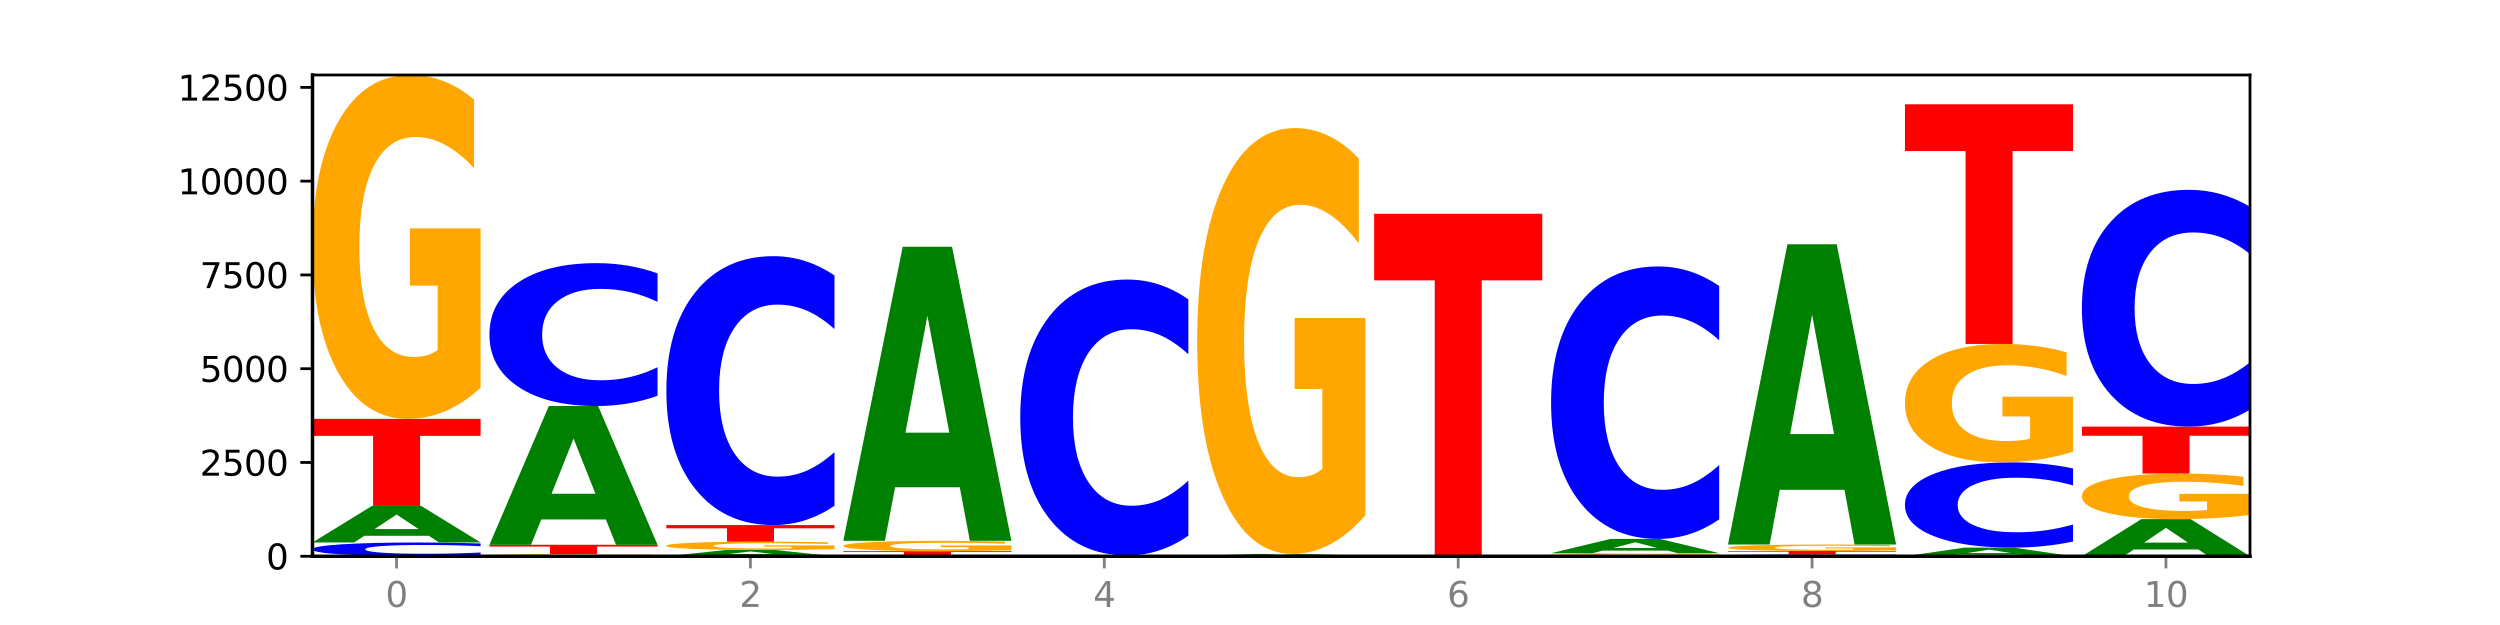 <?xml version="1.0" encoding="utf-8" standalone="no"?>
<!DOCTYPE svg PUBLIC "-//W3C//DTD SVG 1.1//EN"
  "http://www.w3.org/Graphics/SVG/1.1/DTD/svg11.dtd">
<svg xmlns:xlink="http://www.w3.org/1999/xlink" width="720pt" height="180pt" viewBox="0 0 720 180" xmlns="http://www.w3.org/2000/svg" version="1.1">
 <defs>
  <style type="text/css">*{stroke-linejoin: round; stroke-linecap: butt}</style>
 </defs>
 <g id="figure_1">
  <g id="patch_1">
   <path d="M 0 180 
L 720 180 
L 720 0 
L 0 0 
z
" style="fill: #ffffff"/>
  </g>
  <g id="axes_1">
   <g id="patch_2">
    <path d="M 90 160.2 
L 648 160.2 
L 648 21.6 
L 90 21.6 
z
" style="fill: #ffffff"/>
   </g>
   <g id="line2d_1">
    <path d="M 90 160.2 
L 648 160.2 
" clip-path="url(#pe4a7af5163)" style="fill: none; stroke: #000000; stroke-width: 0.5; stroke-linecap: square"/>
   </g>
   <g id="patch_3">
    <path d="M 138.411 159.916 
Q 134.361 160.057 129.983 160.128 
Q 125.604 160.2 120.835 160.2 
Q 106.613 160.2 98.306 159.666 
Q 90 159.132 90 158.219 
Q 90 157.302 98.306 156.769 
Q 106.613 156.235 120.835 156.235 
Q 125.604 156.235 129.983 156.307 
Q 134.361 156.379 138.411 156.52 
L 138.411 157.31 
Q 134.325 157.123 130.361 157.036 
Q 126.397 156.95 122.018 156.95 
Q 114.163 156.95 109.662 157.288 
Q 105.173 157.625 105.173 158.219 
Q 105.173 158.81 109.662 159.148 
Q 114.163 159.486 122.018 159.486 
Q 126.397 159.486 130.361 159.399 
Q 134.325 159.311 138.411 159.125 
L 138.411 159.916 
z
" clip-path="url(#pe4a7af5163)" style="fill: #0000ff"/>
   </g>
   <g id="patch_4">
    <path d="M 123.534 154.319 
L 104.916 154.319 
L 101.977 156.235 
L 90 156.235 
L 107.104 145.713 
L 121.307 145.713 
L 138.411 156.235 
L 126.444 156.235 
L 123.534 154.319 
z
M 107.886 152.366 
L 120.535 152.366 
L 114.22 148.18 
L 107.886 152.366 
z
" clip-path="url(#pe4a7af5163)" style="fill: #008000"/>
   </g>
   <g id="patch_5">
    <path d="M 90 120.64 
L 138.411 120.64 
L 138.411 125.53 
L 120.994 125.53 
L 120.994 145.713 
L 107.45 145.713 
L 107.45 125.53 
L 90 125.53 
L 90 120.64 
z
" clip-path="url(#pe4a7af5163)" style="fill: #ff0000"/>
   </g>
   <g id="patch_6">
    <path d="M 138.411 111.679 
Q 133.529 116.16 128.277 118.41 
Q 123.026 120.64 117.428 120.64 
Q 104.777 120.64 97.389 107.301 
Q 90 93.962 90 71.151 
Q 90 48.073 97.519 34.837 
Q 105.048 21.6 118.144 21.6 
Q 123.189 21.6 127.811 23.4 
Q 132.444 25.18 136.545 28.699 
L 136.545 48.442 
Q 132.313 43.92 128.126 41.69 
Q 123.938 39.44 119.728 39.44 
Q 111.938 39.44 107.717 47.664 
Q 103.497 55.868 103.497 71.151 
Q 103.497 86.29 107.566 94.555 
Q 111.634 102.8 119.12 102.8 
Q 121.16 102.8 122.907 102.33 
Q 124.654 101.839 126.042 100.816 
L 126.042 82.28 
L 118.068 82.28 
L 118.068 65.77 
L 138.411 65.77 
L 138.411 111.679 
z
" clip-path="url(#pe4a7af5163)" style="fill: #ffa600"/>
   </g>
   <g id="patch_7">
    <path d="M 189.37 160.142 
Q 184.488 160.171 179.236 160.186 
Q 173.985 160.2 168.387 160.2 
Q 155.736 160.2 148.347 160.114 
Q 140.959 160.028 140.959 159.882 
Q 140.959 159.733 148.478 159.648 
Q 156.007 159.563 169.103 159.563 
Q 174.148 159.563 178.77 159.574 
Q 183.403 159.586 187.504 159.608 
L 187.504 159.735 
Q 183.272 159.706 179.084 159.692 
Q 174.896 159.677 170.687 159.677 
Q 162.897 159.677 158.676 159.73 
Q 154.456 159.783 154.456 159.882 
Q 154.456 159.979 158.524 160.032 
Q 162.593 160.085 170.079 160.085 
Q 172.119 160.085 173.866 160.082 
Q 175.613 160.079 177.001 160.072 
L 177.001 159.953 
L 169.027 159.953 
L 169.027 159.847 
L 189.37 159.847 
L 189.37 160.142 
z
" clip-path="url(#pe4a7af5163)" style="fill: #ffa600"/>
   </g>
   <g id="patch_8">
    <path d="M 140.959 156.894 
L 189.37 156.894 
L 189.37 157.415 
L 171.953 157.415 
L 171.953 159.563 
L 158.409 159.563 
L 158.409 157.415 
L 140.959 157.415 
L 140.959 156.894 
z
" clip-path="url(#pe4a7af5163)" style="fill: #ff0000"/>
   </g>
   <g id="patch_9">
    <path d="M 174.493 149.615 
L 155.875 149.615 
L 152.935 156.894 
L 140.959 156.894 
L 158.063 116.935 
L 172.266 116.935 
L 189.37 156.894 
L 177.403 156.894 
L 174.493 149.615 
z
M 158.845 142.199 
L 171.494 142.199 
L 165.179 126.304 
L 158.845 142.199 
z
" clip-path="url(#pe4a7af5163)" style="fill: #008000"/>
   </g>
   <g id="patch_10">
    <path d="M 189.37 113.985 
Q 185.32 115.447 180.942 116.187 
Q 176.563 116.935 171.794 116.935 
Q 157.572 116.935 149.265 111.393 
Q 140.959 105.851 140.959 96.374 
Q 140.959 86.862 149.265 81.329 
Q 157.572 75.787 171.794 75.787 
Q 176.563 75.787 180.942 76.535 
Q 185.32 77.274 189.37 78.736 
L 189.37 86.939 
Q 185.284 85.001 181.32 84.1 
Q 177.356 83.199 172.977 83.199 
Q 165.122 83.199 160.621 86.709 
Q 156.132 90.211 156.132 96.374 
Q 156.132 102.51 160.621 106.021 
Q 165.122 109.523 172.977 109.523 
Q 177.356 109.523 181.32 108.622 
Q 185.284 107.712 189.37 105.774 
L 189.37 113.985 
z
" clip-path="url(#pe4a7af5163)" style="fill: #0000ff"/>
   </g>
   <g id="patch_11">
    <path d="M 225.452 159.871 
L 206.834 159.871 
L 203.894 160.2 
L 191.918 160.2 
L 209.021 158.396 
L 223.225 158.396 
L 240.329 160.2 
L 228.362 160.2 
L 225.452 159.871 
z
M 209.803 159.537 
L 222.453 159.537 
L 216.138 158.819 
L 209.803 159.537 
z
" clip-path="url(#pe4a7af5163)" style="fill: #008000"/>
   </g>
   <g id="patch_12">
    <path d="M 240.329 158.179 
Q 235.446 158.287 230.195 158.342 
Q 224.944 158.396 219.346 158.396 
Q 206.695 158.396 199.306 158.073 
Q 191.918 157.75 191.918 157.198 
Q 191.918 156.639 199.437 156.318 
Q 206.966 155.998 220.062 155.998 
Q 225.107 155.998 229.729 156.041 
Q 234.361 156.084 238.463 156.17 
L 238.463 156.648 
Q 234.231 156.538 230.043 156.484 
Q 225.855 156.43 221.646 156.43 
Q 213.856 156.43 209.635 156.629 
Q 205.415 156.828 205.415 157.198 
Q 205.415 157.564 209.483 157.764 
Q 213.552 157.964 221.038 157.964 
Q 223.078 157.964 224.825 157.953 
Q 226.571 157.941 227.96 157.916 
L 227.96 157.467 
L 219.986 157.467 
L 219.986 157.067 
L 240.329 157.067 
L 240.329 158.179 
z
" clip-path="url(#pe4a7af5163)" style="fill: #ffa600"/>
   </g>
   <g id="patch_13">
    <path d="M 191.918 151.223 
L 240.329 151.223 
L 240.329 152.154 
L 222.912 152.154 
L 222.912 155.998 
L 209.368 155.998 
L 209.368 152.154 
L 191.918 152.154 
L 191.918 151.223 
z
" clip-path="url(#pe4a7af5163)" style="fill: #ff0000"/>
   </g>
   <g id="patch_14">
    <path d="M 240.329 145.672 
Q 236.279 148.423 231.9 149.815 
Q 227.522 151.223 222.753 151.223 
Q 208.53 151.223 200.224 140.792 
Q 191.918 130.362 191.918 112.524 
Q 191.918 94.623 200.224 84.208 
Q 208.53 73.778 222.753 73.778 
Q 227.522 73.778 231.9 75.185 
Q 236.279 76.577 240.329 79.329 
L 240.329 94.767 
Q 236.243 91.119 232.279 89.423 
Q 228.314 87.728 223.936 87.728 
Q 216.081 87.728 211.58 94.335 
Q 207.091 100.926 207.091 112.524 
Q 207.091 124.075 211.58 130.682 
Q 216.081 137.273 223.936 137.273 
Q 228.314 137.273 232.279 135.577 
Q 236.243 133.865 240.329 130.218 
L 240.329 145.672 
z
" clip-path="url(#pe4a7af5163)" style="fill: #0000ff"/>
   </g>
   <g id="patch_15">
    <path d="M 291.288 160.187 
Q 287.238 160.193 282.859 160.197 
Q 278.481 160.2 273.711 160.2 
Q 259.489 160.2 251.183 160.175 
Q 242.877 160.151 242.877 160.108 
Q 242.877 160.066 251.183 160.041 
Q 259.489 160.016 273.711 160.016 
Q 278.481 160.016 282.859 160.02 
Q 287.238 160.023 291.288 160.03 
L 291.288 160.066 
Q 287.202 160.057 283.237 160.053 
Q 279.273 160.049 274.895 160.049 
Q 267.04 160.049 262.539 160.065 
Q 258.05 160.081 258.05 160.108 
Q 258.05 160.136 262.539 160.151 
Q 267.04 160.167 274.895 160.167 
Q 279.273 160.167 283.237 160.163 
Q 287.202 160.159 291.288 160.15 
L 291.288 160.187 
z
" clip-path="url(#pe4a7af5163)" style="fill: #0000ff"/>
   </g>
   <g id="patch_16">
    <path d="M 242.877 158.742 
L 291.288 158.742 
L 291.288 158.99 
L 273.871 158.99 
L 273.871 160.016 
L 260.327 160.016 
L 260.327 158.99 
L 242.877 158.99 
L 242.877 158.742 
z
" clip-path="url(#pe4a7af5163)" style="fill: #ff0000"/>
   </g>
   <g id="patch_17">
    <path d="M 291.288 158.472 
Q 286.405 158.607 281.154 158.674 
Q 275.903 158.742 270.305 158.742 
Q 257.654 158.742 250.265 158.34 
Q 242.877 157.938 242.877 157.252 
Q 242.877 156.557 250.395 156.159 
Q 257.925 155.76 271.021 155.76 
Q 276.066 155.76 280.688 155.814 
Q 285.32 155.868 289.422 155.974 
L 289.422 156.568 
Q 285.19 156.432 281.002 156.365 
Q 276.814 156.297 272.605 156.297 
Q 264.815 156.297 260.594 156.545 
Q 256.374 156.792 256.374 157.252 
Q 256.374 157.708 260.442 157.956 
Q 264.511 158.205 271.997 158.205 
Q 274.037 158.205 275.784 158.19 
Q 277.53 158.176 278.919 158.145 
L 278.919 157.587 
L 270.945 157.587 
L 270.945 157.09 
L 291.288 157.09 
L 291.288 158.472 
z
" clip-path="url(#pe4a7af5163)" style="fill: #ffa600"/>
   </g>
   <g id="patch_18">
    <path d="M 276.411 140.331 
L 257.793 140.331 
L 254.853 155.76 
L 242.877 155.76 
L 259.98 71.066 
L 274.184 71.066 
L 291.288 155.76 
L 279.321 155.76 
L 276.411 140.331 
z
M 260.762 124.612 
L 273.412 124.612 
L 267.097 90.924 
L 260.762 124.612 
z
" clip-path="url(#pe4a7af5163)" style="fill: #008000"/>
   </g>
   <g id="patch_19">
    <path d="M 342.247 160.198 
Q 337.364 160.199 332.113 160.2 
Q 326.862 160.2 321.263 160.2 
Q 308.613 160.2 301.224 160.197 
Q 293.836 160.194 293.836 160.189 
Q 293.836 160.184 301.354 160.181 
Q 308.884 160.178 321.98 160.178 
Q 327.025 160.178 331.647 160.179 
Q 336.279 160.179 340.38 160.18 
L 340.38 160.184 
Q 336.149 160.183 331.961 160.183 
Q 327.773 160.182 323.564 160.182 
Q 315.774 160.182 311.553 160.184 
Q 307.333 160.186 307.333 160.189 
Q 307.333 160.193 311.401 160.194 
Q 315.47 160.196 322.956 160.196 
Q 324.996 160.196 326.742 160.196 
Q 328.489 160.196 329.878 160.196 
L 329.878 160.192 
L 321.904 160.192 
L 321.904 160.188 
L 342.247 160.188 
L 342.247 160.198 
z
" clip-path="url(#pe4a7af5163)" style="fill: #ffa600"/>
   </g>
   <g id="patch_20">
    <path d="M 327.37 160.161 
L 308.752 160.161 
L 305.812 160.178 
L 293.836 160.178 
L 310.939 160.081 
L 325.143 160.081 
L 342.247 160.178 
L 330.28 160.178 
L 327.37 160.161 
z
M 311.721 160.143 
L 324.371 160.143 
L 318.056 160.104 
L 311.721 160.143 
z
" clip-path="url(#pe4a7af5163)" style="fill: #008000"/>
   </g>
   <g id="patch_21">
    <path d="M 293.836 159.973 
L 342.247 159.973 
L 342.247 159.994 
L 324.83 159.994 
L 324.83 160.081 
L 311.286 160.081 
L 311.286 159.994 
L 293.836 159.994 
L 293.836 159.973 
z
" clip-path="url(#pe4a7af5163)" style="fill: #ff0000"/>
   </g>
   <g id="patch_22">
    <path d="M 342.247 154.277 
Q 338.197 157.101 333.818 158.529 
Q 329.439 159.973 324.67 159.973 
Q 310.448 159.973 302.142 149.271 
Q 293.836 138.568 293.836 120.265 
Q 293.836 101.897 302.142 91.21 
Q 310.448 80.508 324.67 80.508 
Q 329.439 80.508 333.818 81.952 
Q 338.197 83.38 342.247 86.204 
L 342.247 102.044 
Q 338.16 98.302 334.196 96.562 
Q 330.232 94.822 325.853 94.822 
Q 317.998 94.822 313.498 101.601 
Q 309.009 108.364 309.009 120.265 
Q 309.009 132.117 313.498 138.896 
Q 317.998 145.659 325.853 145.659 
Q 330.232 145.659 334.196 143.919 
Q 338.16 142.163 342.247 138.42 
L 342.247 154.277 
z
" clip-path="url(#pe4a7af5163)" style="fill: #0000ff"/>
   </g>
   <g id="patch_23">
    <path d="M 344.795 160.092 
L 393.205 160.092 
L 393.205 160.113 
L 375.789 160.113 
L 375.789 160.2 
L 362.245 160.2 
L 362.245 160.113 
L 344.795 160.113 
L 344.795 160.092 
z
" clip-path="url(#pe4a7af5163)" style="fill: #ff0000"/>
   </g>
   <g id="patch_24">
    <path d="M 378.329 159.99 
L 359.711 159.99 
L 356.771 160.092 
L 344.795 160.092 
L 361.898 159.53 
L 376.102 159.53 
L 393.205 160.092 
L 381.239 160.092 
L 378.329 159.99 
z
M 362.68 159.885 
L 375.33 159.885 
L 369.015 159.662 
L 362.68 159.885 
z
" clip-path="url(#pe4a7af5163)" style="fill: #008000"/>
   </g>
   <g id="patch_25">
    <path d="M 393.205 148.434 
Q 388.323 153.982 383.072 156.769 
Q 377.821 159.53 372.222 159.53 
Q 359.572 159.53 352.183 143.012 
Q 344.795 126.494 344.795 98.246 
Q 344.795 69.669 352.313 53.277 
Q 359.843 36.886 372.938 36.886 
Q 377.983 36.886 382.605 39.115 
Q 387.238 41.32 391.339 45.677 
L 391.339 70.125 
Q 387.108 64.526 382.92 61.764 
Q 378.732 58.978 374.522 58.978 
Q 366.732 58.978 362.512 69.162 
Q 358.291 79.321 358.291 98.246 
Q 358.291 116.994 362.36 127.229 
Q 366.429 137.439 373.915 137.439 
Q 375.955 137.439 377.701 136.856 
Q 379.448 136.248 380.837 134.981 
L 380.837 112.028 
L 372.862 112.028 
L 372.862 91.583 
L 393.205 91.583 
L 393.205 148.434 
z
" clip-path="url(#pe4a7af5163)" style="fill: #ffa600"/>
   </g>
   <g id="patch_26">
    <path d="M 444.164 160.192 
Q 439.282 160.196 434.031 160.198 
Q 428.78 160.2 423.181 160.2 
Q 410.531 160.2 403.142 160.188 
Q 395.753 160.177 395.753 160.157 
Q 395.753 160.137 403.272 160.125 
Q 410.802 160.114 423.897 160.114 
Q 428.942 160.114 433.564 160.115 
Q 438.197 160.117 442.298 160.12 
L 442.298 160.137 
Q 438.067 160.133 433.879 160.131 
Q 429.691 160.129 425.481 160.129 
Q 417.691 160.129 413.471 160.136 
Q 409.25 160.143 409.25 160.157 
Q 409.25 160.17 413.319 160.177 
Q 417.388 160.184 424.874 160.184 
Q 426.914 160.184 428.66 160.184 
Q 430.407 160.184 431.796 160.183 
L 431.796 160.167 
L 423.821 160.167 
L 423.821 160.152 
L 444.164 160.152 
L 444.164 160.192 
z
" clip-path="url(#pe4a7af5163)" style="fill: #ffa600"/>
   </g>
   <g id="patch_27">
    <path d="M 444.164 160.101 
Q 440.115 160.107 435.736 160.11 
Q 431.357 160.114 426.588 160.114 
Q 412.366 160.114 404.06 160.09 
Q 395.753 160.067 395.753 160.027 
Q 395.753 159.987 404.06 159.964 
Q 412.366 159.941 426.588 159.941 
Q 431.357 159.941 435.736 159.944 
Q 440.115 159.947 444.164 159.953 
L 444.164 159.988 
Q 440.078 159.979 436.114 159.976 
Q 432.15 159.972 427.771 159.972 
Q 419.916 159.972 415.415 159.987 
Q 410.927 160.001 410.927 160.027 
Q 410.927 160.053 415.415 160.068 
Q 419.916 160.082 427.771 160.082 
Q 432.15 160.082 436.114 160.079 
Q 440.078 160.075 444.164 160.067 
L 444.164 160.101 
z
" clip-path="url(#pe4a7af5163)" style="fill: #0000ff"/>
   </g>
   <g id="patch_28">
    <path d="M 395.753 61.56 
L 444.164 61.56 
L 444.164 80.747 
L 426.748 80.747 
L 426.748 159.941 
L 413.204 159.941 
L 413.204 80.747 
L 395.753 80.747 
L 395.753 61.56 
z
" clip-path="url(#pe4a7af5163)" style="fill: #ff0000"/>
   </g>
   <g id="patch_29">
    <path d="M 446.712 159.822 
L 495.123 159.822 
L 495.123 159.896 
L 477.707 159.896 
L 477.707 160.2 
L 464.163 160.2 
L 464.163 159.896 
L 446.712 159.896 
L 446.712 159.822 
z
" clip-path="url(#pe4a7af5163)" style="fill: #ff0000"/>
   </g>
   <g id="patch_30">
    <path d="M 495.123 159.776 
Q 490.241 159.799 484.99 159.81 
Q 479.739 159.822 474.14 159.822 
Q 461.489 159.822 454.101 159.754 
Q 446.712 159.685 446.712 159.568 
Q 446.712 159.45 454.231 159.382 
Q 461.761 159.314 474.856 159.314 
Q 479.901 159.314 484.523 159.323 
Q 489.156 159.333 493.257 159.351 
L 493.257 159.452 
Q 489.026 159.429 484.838 159.417 
Q 480.65 159.406 476.44 159.406 
Q 468.65 159.406 464.43 159.448 
Q 460.209 159.49 460.209 159.568 
Q 460.209 159.646 464.278 159.688 
Q 468.346 159.73 475.833 159.73 
Q 477.872 159.73 479.619 159.728 
Q 481.366 159.726 482.755 159.72 
L 482.755 159.625 
L 474.78 159.625 
L 474.78 159.541 
L 495.123 159.541 
L 495.123 159.776 
z
" clip-path="url(#pe4a7af5163)" style="fill: #ffa600"/>
   </g>
   <g id="patch_31">
    <path d="M 480.247 158.566 
L 461.629 158.566 
L 458.689 159.314 
L 446.712 159.314 
L 463.816 155.209 
L 478.02 155.209 
L 495.123 159.314 
L 483.157 159.314 
L 480.247 158.566 
z
M 464.598 157.804 
L 477.248 157.804 
L 470.933 156.172 
L 464.598 157.804 
z
" clip-path="url(#pe4a7af5163)" style="fill: #008000"/>
   </g>
   <g id="patch_32">
    <path d="M 495.123 149.584 
Q 491.074 152.372 486.695 153.783 
Q 482.316 155.209 477.547 155.209 
Q 463.325 155.209 455.019 144.64 
Q 446.712 134.072 446.712 115.998 
Q 446.712 97.859 455.019 87.306 
Q 463.325 76.738 477.547 76.738 
Q 482.316 76.738 486.695 78.164 
Q 491.074 79.574 495.123 82.362 
L 495.123 98.005 
Q 491.037 94.309 487.073 92.591 
Q 483.109 90.872 478.73 90.872 
Q 470.875 90.872 466.374 97.567 
Q 461.886 104.246 461.886 115.998 
Q 461.886 127.701 466.374 134.396 
Q 470.875 141.074 478.73 141.074 
Q 483.109 141.074 487.073 139.356 
Q 491.037 137.621 495.123 133.926 
L 495.123 149.584 
z
" clip-path="url(#pe4a7af5163)" style="fill: #0000ff"/>
   </g>
   <g id="patch_33">
    <path d="M 546.082 160.163 
Q 542.033 160.181 537.654 160.191 
Q 533.275 160.2 528.506 160.2 
Q 514.284 160.2 505.978 160.13 
Q 497.671 160.06 497.671 159.941 
Q 497.671 159.821 505.978 159.751 
Q 514.284 159.681 528.506 159.681 
Q 533.275 159.681 537.654 159.691 
Q 542.033 159.7 546.082 159.719 
L 546.082 159.822 
Q 541.996 159.798 538.032 159.786 
Q 534.068 159.775 529.689 159.775 
Q 521.834 159.775 517.333 159.819 
Q 512.845 159.863 512.845 159.941 
Q 512.845 160.018 517.333 160.062 
Q 521.834 160.107 529.689 160.107 
Q 534.068 160.107 538.032 160.095 
Q 541.996 160.084 546.082 160.059 
L 546.082 160.163 
z
" clip-path="url(#pe4a7af5163)" style="fill: #0000ff"/>
   </g>
   <g id="patch_34">
    <path d="M 497.671 158.688 
L 546.082 158.688 
L 546.082 158.881 
L 528.666 158.881 
L 528.666 159.681 
L 515.122 159.681 
L 515.122 158.881 
L 497.671 158.881 
L 497.671 158.688 
z
" clip-path="url(#pe4a7af5163)" style="fill: #ff0000"/>
   </g>
   <g id="patch_35">
    <path d="M 546.082 158.519 
Q 541.2 158.603 535.949 158.646 
Q 530.697 158.688 525.099 158.688 
Q 512.448 158.688 505.06 158.436 
Q 497.671 158.184 497.671 157.754 
Q 497.671 157.318 505.19 157.068 
Q 512.72 156.819 525.815 156.819 
Q 530.86 156.819 535.482 156.853 
Q 540.115 156.886 544.216 156.953 
L 544.216 157.325 
Q 539.985 157.24 535.797 157.198 
Q 531.609 157.155 527.399 157.155 
Q 519.609 157.155 515.389 157.311 
Q 511.168 157.465 511.168 157.754 
Q 511.168 158.039 515.237 158.195 
Q 519.305 158.351 526.792 158.351 
Q 528.831 158.351 530.578 158.342 
Q 532.325 158.333 533.714 158.314 
L 533.714 157.964 
L 525.739 157.964 
L 525.739 157.652 
L 546.082 157.652 
L 546.082 158.519 
z
" clip-path="url(#pe4a7af5163)" style="fill: #ffa600"/>
   </g>
   <g id="patch_36">
    <path d="M 531.206 141.067 
L 512.587 141.067 
L 509.648 156.819 
L 497.671 156.819 
L 514.775 70.353 
L 528.979 70.353 
L 546.082 156.819 
L 534.116 156.819 
L 531.206 141.067 
z
M 515.557 125.02 
L 528.206 125.02 
L 521.892 90.626 
L 515.557 125.02 
z
" clip-path="url(#pe4a7af5163)" style="fill: #008000"/>
   </g>
   <g id="patch_37">
    <path d="M 582.164 159.747 
L 563.546 159.747 
L 560.607 160.2 
L 548.63 160.2 
L 565.734 157.715 
L 579.937 157.715 
L 597.041 160.2 
L 585.074 160.2 
L 582.164 159.747 
z
M 566.516 159.286 
L 579.165 159.286 
L 572.85 158.298 
L 566.516 159.286 
z
" clip-path="url(#pe4a7af5163)" style="fill: #008000"/>
   </g>
   <g id="patch_38">
    <path d="M 597.041 155.955 
Q 592.992 156.828 588.613 157.269 
Q 584.234 157.715 579.465 157.715 
Q 565.243 157.715 556.936 154.408 
Q 548.63 151.101 548.63 145.446 
Q 548.63 139.77 556.936 136.468 
Q 565.243 133.161 579.465 133.161 
Q 584.234 133.161 588.613 133.607 
Q 592.992 134.048 597.041 134.921 
L 597.041 139.815 
Q 592.955 138.659 588.991 138.121 
Q 585.027 137.584 580.648 137.584 
Q 572.793 137.584 568.292 139.678 
Q 563.804 141.768 563.804 145.446 
Q 563.804 149.108 568.292 151.203 
Q 572.793 153.292 580.648 153.292 
Q 585.027 153.292 588.991 152.755 
Q 592.955 152.212 597.041 151.055 
L 597.041 155.955 
z
" clip-path="url(#pe4a7af5163)" style="fill: #0000ff"/>
   </g>
   <g id="patch_39">
    <path d="M 597.041 130.075 
Q 592.159 131.618 586.908 132.393 
Q 581.656 133.161 576.058 133.161 
Q 563.407 133.161 556.019 128.567 
Q 548.63 123.974 548.63 116.119 
Q 548.63 108.172 556.149 103.614 
Q 563.679 99.056 576.774 99.056 
Q 581.819 99.056 586.441 99.676 
Q 591.074 100.289 595.175 101.501 
L 595.175 108.299 
Q 590.944 106.742 586.756 105.974 
Q 582.568 105.199 578.358 105.199 
Q 570.568 105.199 566.348 108.031 
Q 562.127 110.856 562.127 116.119 
Q 562.127 121.332 566.196 124.178 
Q 570.264 127.017 577.75 127.017 
Q 579.79 127.017 581.537 126.855 
Q 583.284 126.686 584.673 126.334 
L 584.673 119.951 
L 576.698 119.951 
L 576.698 114.266 
L 597.041 114.266 
L 597.041 130.075 
z
" clip-path="url(#pe4a7af5163)" style="fill: #ffa600"/>
   </g>
   <g id="patch_40">
    <path d="M 548.63 30.037 
L 597.041 30.037 
L 597.041 43.498 
L 579.624 43.498 
L 579.624 99.056 
L 566.081 99.056 
L 566.081 43.498 
L 548.63 43.498 
L 548.63 30.037 
z
" clip-path="url(#pe4a7af5163)" style="fill: #ff0000"/>
   </g>
   <g id="patch_41">
    <path d="M 633.123 158.254 
L 614.505 158.254 
L 611.566 160.2 
L 599.589 160.2 
L 616.693 149.516 
L 630.896 149.516 
L 648 160.2 
L 636.033 160.2 
L 633.123 158.254 
z
M 617.475 156.271 
L 630.124 156.271 
L 623.809 152.021 
L 617.475 156.271 
z
" clip-path="url(#pe4a7af5163)" style="fill: #008000"/>
   </g>
   <g id="patch_42">
    <path d="M 648 148.327 
Q 643.118 148.921 637.866 149.22 
Q 632.615 149.516 627.017 149.516 
Q 614.366 149.516 606.978 147.745 
Q 599.589 145.975 599.589 142.947 
Q 599.589 139.883 607.108 138.126 
Q 614.637 136.369 627.733 136.369 
Q 632.778 136.369 637.4 136.608 
Q 642.033 136.844 646.134 137.311 
L 646.134 139.932 
Q 641.903 139.332 637.715 139.036 
Q 633.527 138.737 629.317 138.737 
Q 621.527 138.737 617.306 139.829 
Q 613.086 140.918 613.086 142.947 
Q 613.086 144.956 617.155 146.053 
Q 621.223 147.148 628.709 147.148 
Q 630.749 147.148 632.496 147.085 
Q 634.243 147.02 635.631 146.884 
L 635.631 144.424 
L 627.657 144.424 
L 627.657 142.232 
L 648 142.232 
L 648 148.327 
z
" clip-path="url(#pe4a7af5163)" style="fill: #ffa600"/>
   </g>
   <g id="patch_43">
    <path d="M 599.589 122.866 
L 648 122.866 
L 648 125.499 
L 630.583 125.499 
L 630.583 136.369 
L 617.04 136.369 
L 617.04 125.499 
L 599.589 125.499 
L 599.589 122.866 
z
" clip-path="url(#pe4a7af5163)" style="fill: #ff0000"/>
   </g>
   <g id="patch_44">
    <path d="M 648 117.977 
Q 643.951 120.4 639.572 121.626 
Q 635.193 122.866 630.424 122.866 
Q 616.202 122.866 607.895 113.68 
Q 599.589 104.495 599.589 88.788 
Q 599.589 73.024 607.895 63.853 
Q 616.202 54.667 630.424 54.667 
Q 635.193 54.667 639.572 55.907 
Q 643.951 57.133 648 59.556 
L 648 73.15 
Q 643.914 69.938 639.95 68.445 
Q 635.986 66.952 631.607 66.952 
Q 623.752 66.952 619.251 72.77 
Q 614.762 78.574 614.762 88.788 
Q 614.762 98.959 619.251 104.777 
Q 623.752 110.581 631.607 110.581 
Q 635.986 110.581 639.95 109.088 
Q 643.914 107.58 648 104.368 
L 648 117.977 
z
" clip-path="url(#pe4a7af5163)" style="fill: #0000ff"/>
   </g>
   <g id="matplotlib.axis_1">
    <g id="xtick_1">
     <g id="line2d_2">
      <defs>
       <path id="m43adbd1862" d="M 0 0 
L 0 3.5 
" style="stroke: #808080; stroke-width: 0.8"/>
      </defs>
      <g>
       <use xlink:href="#m43adbd1862" x="114.205" y="160.2" style="fill: #808080; stroke: #808080; stroke-width: 0.8"/>
      </g>
     </g>
     <g id="text_1">
      <!-- 0 -->
      <g style="fill: #808080" transform="translate(111.024 174.798) scale(0.1 -0.1)">
       <defs>
        <path id="DejaVuSans-30" d="M 2034 4250 
Q 1547 4250 1301 3770 
Q 1056 3291 1056 2328 
Q 1056 1369 1301 889 
Q 1547 409 2034 409 
Q 2525 409 2770 889 
Q 3016 1369 3016 2328 
Q 3016 3291 2770 3770 
Q 2525 4250 2034 4250 
z
M 2034 4750 
Q 2819 4750 3233 4129 
Q 3647 3509 3647 2328 
Q 3647 1150 3233 529 
Q 2819 -91 2034 -91 
Q 1250 -91 836 529 
Q 422 1150 422 2328 
Q 422 3509 836 4129 
Q 1250 4750 2034 4750 
z
" transform="scale(0.016)"/>
       </defs>
       <use xlink:href="#DejaVuSans-30"/>
      </g>
     </g>
    </g>
    <g id="xtick_2">
     <g id="line2d_3">
      <g>
       <use xlink:href="#m43adbd1862" x="216.123" y="160.2" style="fill: #808080; stroke: #808080; stroke-width: 0.8"/>
      </g>
     </g>
     <g id="text_2">
      <!-- 2 -->
      <g style="fill: #808080" transform="translate(212.942 174.798) scale(0.1 -0.1)">
       <defs>
        <path id="DejaVuSans-32" d="M 1228 531 
L 3431 531 
L 3431 0 
L 469 0 
L 469 531 
Q 828 903 1448 1529 
Q 2069 2156 2228 2338 
Q 2531 2678 2651 2914 
Q 2772 3150 2772 3378 
Q 2772 3750 2511 3984 
Q 2250 4219 1831 4219 
Q 1534 4219 1204 4116 
Q 875 4013 500 3803 
L 500 4441 
Q 881 4594 1212 4672 
Q 1544 4750 1819 4750 
Q 2544 4750 2975 4387 
Q 3406 4025 3406 3419 
Q 3406 3131 3298 2873 
Q 3191 2616 2906 2266 
Q 2828 2175 2409 1742 
Q 1991 1309 1228 531 
z
" transform="scale(0.016)"/>
       </defs>
       <use xlink:href="#DejaVuSans-32"/>
      </g>
     </g>
    </g>
    <g id="xtick_3">
     <g id="line2d_4">
      <g>
       <use xlink:href="#m43adbd1862" x="318.041" y="160.2" style="fill: #808080; stroke: #808080; stroke-width: 0.8"/>
      </g>
     </g>
     <g id="text_3">
      <!-- 4 -->
      <g style="fill: #808080" transform="translate(314.86 174.798) scale(0.1 -0.1)">
       <defs>
        <path id="DejaVuSans-34" d="M 2419 4116 
L 825 1625 
L 2419 1625 
L 2419 4116 
z
M 2253 4666 
L 3047 4666 
L 3047 1625 
L 3713 1625 
L 3713 1100 
L 3047 1100 
L 3047 0 
L 2419 0 
L 2419 1100 
L 313 1100 
L 313 1709 
L 2253 4666 
z
" transform="scale(0.016)"/>
       </defs>
       <use xlink:href="#DejaVuSans-34"/>
      </g>
     </g>
    </g>
    <g id="xtick_4">
     <g id="line2d_5">
      <g>
       <use xlink:href="#m43adbd1862" x="419.959" y="160.2" style="fill: #808080; stroke: #808080; stroke-width: 0.8"/>
      </g>
     </g>
     <g id="text_4">
      <!-- 6 -->
      <g style="fill: #808080" transform="translate(416.778 174.798) scale(0.1 -0.1)">
       <defs>
        <path id="DejaVuSans-36" d="M 2113 2584 
Q 1688 2584 1439 2293 
Q 1191 2003 1191 1497 
Q 1191 994 1439 701 
Q 1688 409 2113 409 
Q 2538 409 2786 701 
Q 3034 994 3034 1497 
Q 3034 2003 2786 2293 
Q 2538 2584 2113 2584 
z
M 3366 4563 
L 3366 3988 
Q 3128 4100 2886 4159 
Q 2644 4219 2406 4219 
Q 1781 4219 1451 3797 
Q 1122 3375 1075 2522 
Q 1259 2794 1537 2939 
Q 1816 3084 2150 3084 
Q 2853 3084 3261 2657 
Q 3669 2231 3669 1497 
Q 3669 778 3244 343 
Q 2819 -91 2113 -91 
Q 1303 -91 875 529 
Q 447 1150 447 2328 
Q 447 3434 972 4092 
Q 1497 4750 2381 4750 
Q 2619 4750 2861 4703 
Q 3103 4656 3366 4563 
z
" transform="scale(0.016)"/>
       </defs>
       <use xlink:href="#DejaVuSans-36"/>
      </g>
     </g>
    </g>
    <g id="xtick_5">
     <g id="line2d_6">
      <g>
       <use xlink:href="#m43adbd1862" x="521.877" y="160.2" style="fill: #808080; stroke: #808080; stroke-width: 0.8"/>
      </g>
     </g>
     <g id="text_5">
      <!-- 8 -->
      <g style="fill: #808080" transform="translate(518.695 174.798) scale(0.1 -0.1)">
       <defs>
        <path id="DejaVuSans-38" d="M 2034 2216 
Q 1584 2216 1326 1975 
Q 1069 1734 1069 1313 
Q 1069 891 1326 650 
Q 1584 409 2034 409 
Q 2484 409 2743 651 
Q 3003 894 3003 1313 
Q 3003 1734 2745 1975 
Q 2488 2216 2034 2216 
z
M 1403 2484 
Q 997 2584 770 2862 
Q 544 3141 544 3541 
Q 544 4100 942 4425 
Q 1341 4750 2034 4750 
Q 2731 4750 3128 4425 
Q 3525 4100 3525 3541 
Q 3525 3141 3298 2862 
Q 3072 2584 2669 2484 
Q 3125 2378 3379 2068 
Q 3634 1759 3634 1313 
Q 3634 634 3220 271 
Q 2806 -91 2034 -91 
Q 1263 -91 848 271 
Q 434 634 434 1313 
Q 434 1759 690 2068 
Q 947 2378 1403 2484 
z
M 1172 3481 
Q 1172 3119 1398 2916 
Q 1625 2713 2034 2713 
Q 2441 2713 2670 2916 
Q 2900 3119 2900 3481 
Q 2900 3844 2670 4047 
Q 2441 4250 2034 4250 
Q 1625 4250 1398 4047 
Q 1172 3844 1172 3481 
z
" transform="scale(0.016)"/>
       </defs>
       <use xlink:href="#DejaVuSans-38"/>
      </g>
     </g>
    </g>
    <g id="xtick_6">
     <g id="line2d_7">
      <g>
       <use xlink:href="#m43adbd1862" x="623.795" y="160.2" style="fill: #808080; stroke: #808080; stroke-width: 0.8"/>
      </g>
     </g>
     <g id="text_6">
      <!-- 10 -->
      <g style="fill: #808080" transform="translate(617.432 174.798) scale(0.1 -0.1)">
       <defs>
        <path id="DejaVuSans-31" d="M 794 531 
L 1825 531 
L 1825 4091 
L 703 3866 
L 703 4441 
L 1819 4666 
L 2450 4666 
L 2450 531 
L 3481 531 
L 3481 0 
L 794 0 
L 794 531 
z
" transform="scale(0.016)"/>
       </defs>
       <use xlink:href="#DejaVuSans-31"/>
       <use xlink:href="#DejaVuSans-30" x="63.623"/>
      </g>
     </g>
    </g>
   </g>
   <g id="matplotlib.axis_2">
    <g id="ytick_1">
     <g id="line2d_8">
      <defs>
       <path id="mc2341dc936" d="M 0 0 
L -3.5 0 
" style="stroke: #000000; stroke-width: 0.8"/>
      </defs>
      <g>
       <use xlink:href="#mc2341dc936" x="90" y="160.2" style="stroke: #000000; stroke-width: 0.8"/>
      </g>
     </g>
     <g id="text_7">
      <!-- 0 -->
      <g transform="translate(76.638 163.999) scale(0.1 -0.1)">
       <use xlink:href="#DejaVuSans-30"/>
      </g>
     </g>
    </g>
    <g id="ytick_2">
     <g id="line2d_9">
      <g>
       <use xlink:href="#mc2341dc936" x="90" y="133.193" style="stroke: #000000; stroke-width: 0.8"/>
      </g>
     </g>
     <g id="text_8">
      <!-- 2500 -->
      <g transform="translate(57.55 136.992) scale(0.1 -0.1)">
       <defs>
        <path id="DejaVuSans-35" d="M 691 4666 
L 3169 4666 
L 3169 4134 
L 1269 4134 
L 1269 2991 
Q 1406 3038 1543 3061 
Q 1681 3084 1819 3084 
Q 2600 3084 3056 2656 
Q 3513 2228 3513 1497 
Q 3513 744 3044 326 
Q 2575 -91 1722 -91 
Q 1428 -91 1123 -41 
Q 819 9 494 109 
L 494 744 
Q 775 591 1075 516 
Q 1375 441 1709 441 
Q 2250 441 2565 725 
Q 2881 1009 2881 1497 
Q 2881 1984 2565 2268 
Q 2250 2553 1709 2553 
Q 1456 2553 1204 2497 
Q 953 2441 691 2322 
L 691 4666 
z
" transform="scale(0.016)"/>
       </defs>
       <use xlink:href="#DejaVuSans-32"/>
       <use xlink:href="#DejaVuSans-35" x="63.623"/>
       <use xlink:href="#DejaVuSans-30" x="127.246"/>
       <use xlink:href="#DejaVuSans-30" x="190.869"/>
      </g>
     </g>
    </g>
    <g id="ytick_3">
     <g id="line2d_10">
      <g>
       <use xlink:href="#mc2341dc936" x="90" y="106.186" style="stroke: #000000; stroke-width: 0.8"/>
      </g>
     </g>
     <g id="text_9">
      <!-- 5000 -->
      <g transform="translate(57.55 109.985) scale(0.1 -0.1)">
       <use xlink:href="#DejaVuSans-35"/>
       <use xlink:href="#DejaVuSans-30" x="63.623"/>
       <use xlink:href="#DejaVuSans-30" x="127.246"/>
       <use xlink:href="#DejaVuSans-30" x="190.869"/>
      </g>
     </g>
    </g>
    <g id="ytick_4">
     <g id="line2d_11">
      <g>
       <use xlink:href="#mc2341dc936" x="90" y="79.179" style="stroke: #000000; stroke-width: 0.8"/>
      </g>
     </g>
     <g id="text_10">
      <!-- 7500 -->
      <g transform="translate(57.55 82.978) scale(0.1 -0.1)">
       <defs>
        <path id="DejaVuSans-37" d="M 525 4666 
L 3525 4666 
L 3525 4397 
L 1831 0 
L 1172 0 
L 2766 4134 
L 525 4134 
L 525 4666 
z
" transform="scale(0.016)"/>
       </defs>
       <use xlink:href="#DejaVuSans-37"/>
       <use xlink:href="#DejaVuSans-35" x="63.623"/>
       <use xlink:href="#DejaVuSans-30" x="127.246"/>
       <use xlink:href="#DejaVuSans-30" x="190.869"/>
      </g>
     </g>
    </g>
    <g id="ytick_5">
     <g id="line2d_12">
      <g>
       <use xlink:href="#mc2341dc936" x="90" y="52.172" style="stroke: #000000; stroke-width: 0.8"/>
      </g>
     </g>
     <g id="text_11">
      <!-- 10000 -->
      <g transform="translate(51.188 55.971) scale(0.1 -0.1)">
       <use xlink:href="#DejaVuSans-31"/>
       <use xlink:href="#DejaVuSans-30" x="63.623"/>
       <use xlink:href="#DejaVuSans-30" x="127.246"/>
       <use xlink:href="#DejaVuSans-30" x="190.869"/>
       <use xlink:href="#DejaVuSans-30" x="254.492"/>
      </g>
     </g>
    </g>
    <g id="ytick_6">
     <g id="line2d_13">
      <g>
       <use xlink:href="#mc2341dc936" x="90" y="25.165" style="stroke: #000000; stroke-width: 0.8"/>
      </g>
     </g>
     <g id="text_12">
      <!-- 12500 -->
      <g transform="translate(51.188 28.964) scale(0.1 -0.1)">
       <use xlink:href="#DejaVuSans-31"/>
       <use xlink:href="#DejaVuSans-32" x="63.623"/>
       <use xlink:href="#DejaVuSans-35" x="127.246"/>
       <use xlink:href="#DejaVuSans-30" x="190.869"/>
       <use xlink:href="#DejaVuSans-30" x="254.492"/>
      </g>
     </g>
    </g>
   </g>
   <g id="patch_45">
    <path d="M 90 160.2 
L 90 21.6 
" style="fill: none; stroke: #000000; stroke-linejoin: miter; stroke-linecap: square"/>
   </g>
   <g id="patch_46">
    <path d="M 648 160.2 
L 648 21.6 
" style="fill: none; stroke: #000000; stroke-width: 0.8; stroke-linejoin: miter; stroke-linecap: square"/>
   </g>
   <g id="patch_47">
    <path d="M 90 160.2 
L 648 160.2 
" style="fill: none; stroke: #000000; stroke-linejoin: miter; stroke-linecap: square"/>
   </g>
   <g id="patch_48">
    <path d="M 90 21.6 
L 648 21.6 
" style="fill: none; stroke: #000000; stroke-width: 0.8; stroke-linejoin: miter; stroke-linecap: square"/>
   </g>
  </g>
 </g>
 <defs>
  <clipPath id="pe4a7af5163">
   <rect x="90" y="21.6" width="558" height="138.6"/>
  </clipPath>
 </defs>
</svg>
